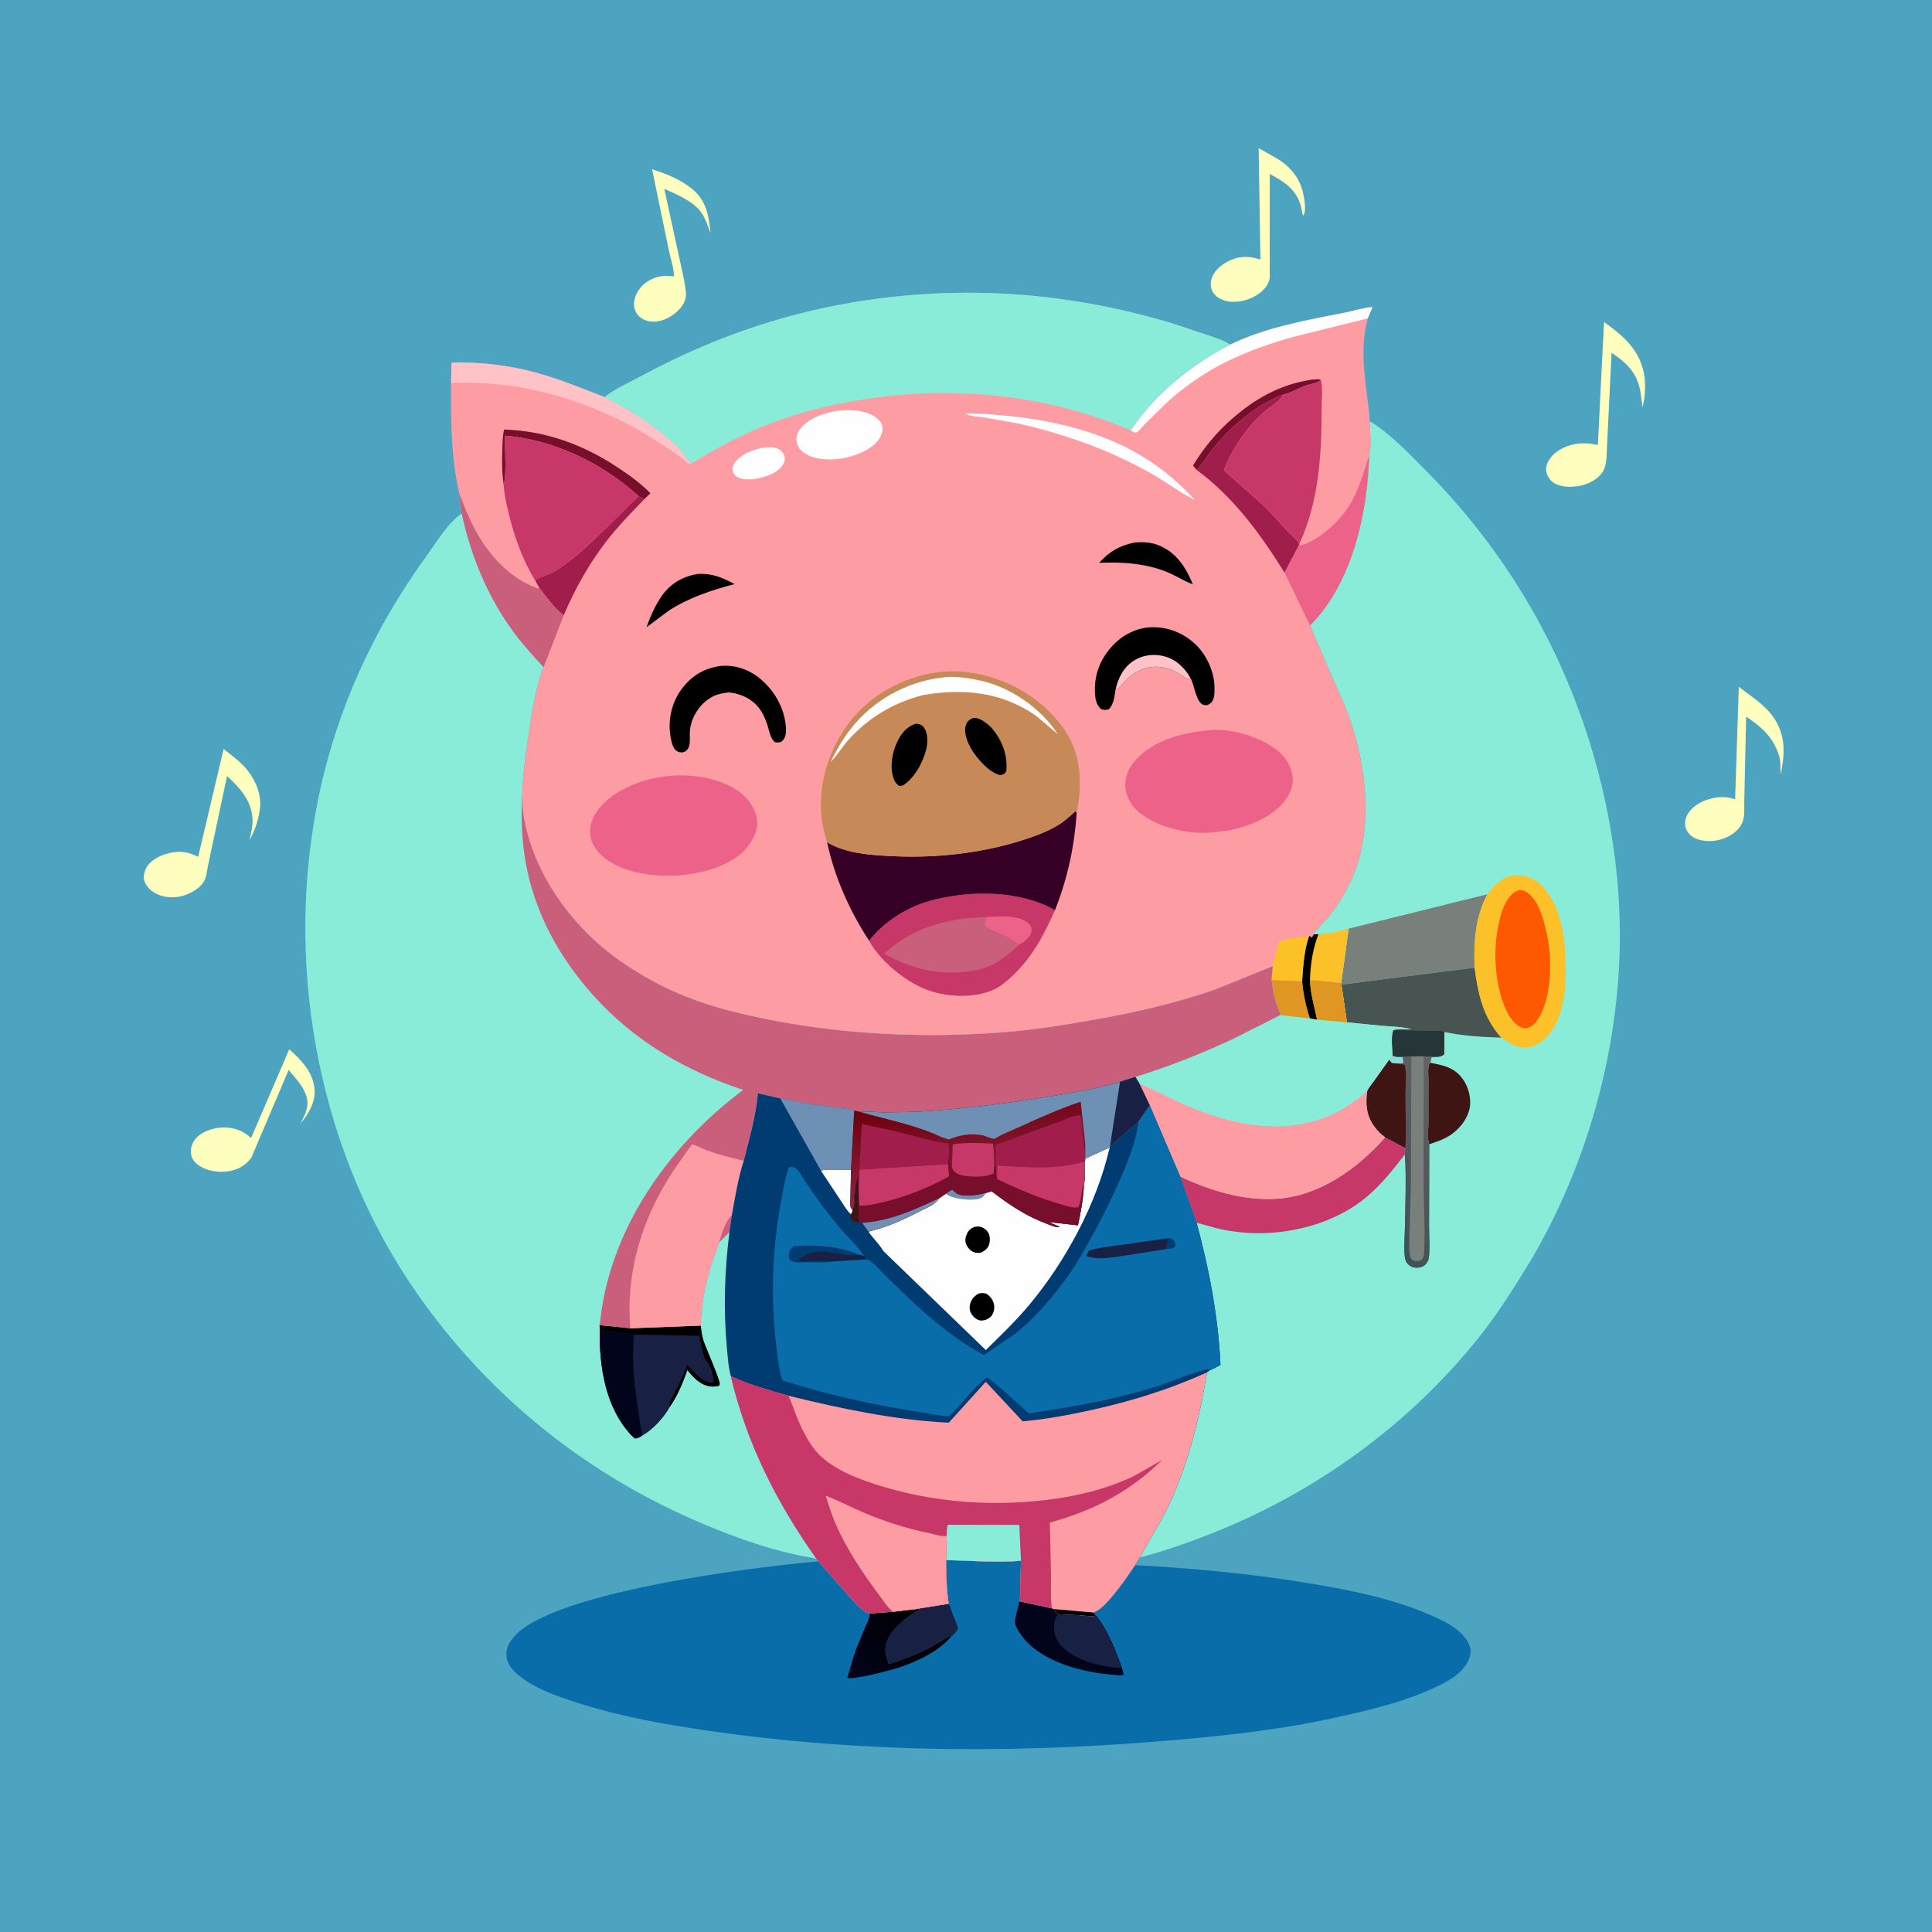 <svg version="1.1" xmlns="http://www.w3.org/2000/svg" style="display: block;" viewBox="0 0 2048 2048" width="1024" height="1024">
<defs>
	<linearGradient id="Gradient1" gradientUnits="userSpaceOnUse" x1="973.606" y1="1715.19" x2="902.262" y2="1777.45">
		<stop class="stop0" offset="0" stop-opacity="1" stop-color="rgb(0,0,0)"/>
		<stop class="stop1" offset="1" stop-opacity="1" stop-color="rgb(2,4,28)"/>
	</linearGradient>
	<linearGradient id="Gradient2" gradientUnits="userSpaceOnUse" x1="1457.16" y1="1246.39" x2="1547.9" y2="1211.34">
		<stop class="stop0" offset="0" stop-opacity="1" stop-color="rgb(61,81,85)"/>
		<stop class="stop1" offset="1" stop-opacity="1" stop-color="rgb(102,97,100)"/>
	</linearGradient>
	<linearGradient id="Gradient3" gradientUnits="userSpaceOnUse" x1="1015.36" y1="1163.6" x2="1028.51" y2="1263.48">
		<stop class="stop0" offset="0" stop-opacity="1" stop-color="rgb(110,0,11)"/>
		<stop class="stop1" offset="1" stop-opacity="1" stop-color="rgb(140,36,69)"/>
	</linearGradient>
</defs>
<path transform="translate(0,0)" fill="rgb(76,164,192)" d="M -0 -0 L 2048 0 L 2048 2048 L -0 2048 L -0 -0 z"/>
<path transform="translate(0,0)" fill="rgb(254,254,190)" d="M 691.225 179.419 C 706.389 184.246 720.931 190.044 733.462 200.129 C 748.88 212.539 751.272 228.352 753.18 247.075 C 750.401 239.937 747.926 231.789 743.555 225.5 C 735.077 213.305 717.309 206.003 704.159 200.191 L 725.188 296.764 L 727.11 309.361 C 727.607 317.093 724.991 322.674 719.729 328.292 C 713.054 335.419 702.644 341.049 692.719 340.988 C 686.812 340.951 681.252 339.147 677.069 334.89 C 673.641 331.401 671.773 326.403 672.069 321.5 C 672.558 313.38 676.991 305.61 683.311 300.591 C 692.08 293.626 702.049 291.424 712.957 292.792 L 714.546 292.999 C 714.191 283.524 710.524 272.864 708.622 263.5 L 691.225 179.419 z"/>
<path transform="translate(0,0)" fill="rgb(254,254,190)" d="M 306.634 1112.25 C 319.362 1123.82 331.627 1136.11 333.436 1154.3 C 334.796 1167.98 326.845 1181.35 318.252 1191.31 C 321.691 1184.89 325.417 1178.14 325.886 1170.73 C 326.758 1156.95 314.222 1143.9 305.964 1134.19 L 266.391 1227.37 C 260.289 1235.28 252.787 1239.78 242.932 1241.47 C 231.81 1243.39 218.663 1241.46 209.558 1234.56 C 205.672 1231.61 203.107 1227.87 202.529 1222.96 C 201.839 1217.09 203.453 1211.81 207.206 1207.28 C 213.535 1199.65 224.894 1195.92 234.524 1195.23 C 246.006 1194.42 256.594 1197.89 265.248 1205.5 L 266.169 1206.32 L 306.634 1112.25 z"/>
<path transform="translate(0,0)" fill="rgb(254,254,190)" d="M 1334.22 157.017 L 1353.5 167.988 C 1366.91 175.791 1377.22 187.875 1380.98 203.151 C 1382.56 209.562 1385.09 222.804 1381.7 228.5 L 1380.84 227.5 L 1378.95 218.094 C 1373.69 200.37 1361.39 192.671 1346.02 184.427 L 1345.94 295.045 C 1344.57 301.041 1341.85 305.151 1337.16 309.205 C 1328.26 316.884 1315.17 321.042 1303.5 319.655 C 1296.87 318.867 1290.07 316.177 1286.21 310.479 C 1283.46 306.412 1282.74 301.195 1284 296.5 C 1286.37 287.666 1293.44 281.497 1301.24 277.318 C 1312.44 271.313 1323.08 271.002 1335.01 274.83 L 1336.09 275.188 L 1334.22 157.017 z"/>
<path transform="translate(0,0)" fill="rgb(254,254,190)" d="M 1843.21 727.974 C 1856.61 738.709 1871.23 747.061 1880.87 761.753 C 1893.34 780.775 1891.9 800.161 1887.57 821.278 C 1887.12 814.45 1887.9 806.555 1885.63 800.117 L 1885.03 798.5 C 1878.32 780.003 1866.81 770.375 1851 759.66 L 1848.95 851.492 C 1848.99 857.546 1849.36 864.711 1847.48 870.485 C 1845.04 878.013 1838.35 883.583 1831.47 887.016 C 1821.41 892.034 1808.82 893.243 1798.2 889.182 C 1793.19 887.266 1788.97 883.245 1787.09 878.174 C 1785.59 874.112 1786.35 868.095 1788.33 864.27 C 1792.82 855.618 1802.02 849.921 1811.12 847.311 L 1813 846.793 C 1821.6 844.368 1829.14 844.236 1837.73 846.785 L 1839.31 847.263 L 1843.21 727.974 z"/>
<path transform="translate(0,0)" fill="rgb(254,254,190)" d="M 1700.36 341.272 C 1713.14 350.753 1724.79 359.277 1733.5 372.91 C 1745.38 391.491 1745.65 411.335 1741.24 432.121 L 1738.79 414.417 C 1735 394.694 1724.21 384.605 1708.31 373.971 L 1702.89 486.203 C 1702 493.601 1701.01 498.962 1695.49 504.413 C 1687.08 512.73 1675.18 516.165 1663.59 515.999 C 1656.98 515.905 1648.56 514.359 1643.9 509.2 C 1640.65 505.602 1638.27 500.426 1639.04 495.5 C 1640.25 487.83 1646.23 481.267 1652.55 477.303 C 1664.21 470.002 1678.91 468.327 1692.1 471.391 L 1693.78 471.79 L 1700.36 341.272 z"/>
<path transform="translate(0,0)" fill="rgb(254,254,190)" d="M 237.041 793.989 C 245.989 800.981 255.847 808.03 262.788 817.119 C 271.824 828.949 277.529 843.079 275.39 858.164 L 275.113 860 C 273.527 870.879 269.799 881.055 264.388 890.595 C 266.018 883.762 267.927 876.343 267.73 869.27 C 267.173 849.338 254.531 835.289 240.685 822.684 L 220.264 918.628 C 219.533 923.037 218.965 928.099 217.238 932.223 C 213.904 940.183 204.879 945.498 197.16 948.5 C 187.437 952.281 175.304 952.145 165.899 947.511 C 160.445 944.824 154.962 939.951 153.062 934.013 C 151.609 929.471 152.816 924.411 154.937 920.268 C 158.794 912.733 167.241 908.05 175.033 905.532 C 187.038 901.652 197.433 901.959 208.738 907.64 L 210.052 908.312 L 237.041 793.989 z"/>
<path transform="translate(0,0)" fill="rgb(9,109,169)" d="M 1002.88 1653.82 C 1028.86 1654.25 1056.49 1656.79 1082.29 1654.49 L 1081.5 1686.57 C 1081.35 1689.73 1081.76 1694.45 1080.78 1697.4 L 1115.06 1704.83 L 1117.15 1705.67 C 1118.36 1707.91 1119.94 1709.57 1121.94 1711.12 L 1144.69 1712.23 C 1149.8 1712.6 1157.11 1713.86 1162.06 1712.69 L 1158.9 1709.34 C 1171.43 1706.45 1195.15 1671.26 1203.27 1659.12 C 1265.15 1662.45 1327.41 1668.28 1388.53 1678.47 C 1436.44 1686.46 1485.63 1696.42 1529.44 1718.09 C 1540.68 1723.65 1554.66 1733.51 1558.32 1746.06 C 1560.04 1751.94 1557.91 1758.61 1554.77 1763.61 C 1547.38 1775.39 1535.39 1781.89 1523.24 1787.78 C 1489.32 1804.2 1451.14 1812.83 1414.51 1820.96 C 1356.07 1833.93 1295.11 1840.27 1235.5 1845.32 C 1062.25 1859.98 885.215 1857.7 713.468 1828.77 C 677.573 1822.73 642.048 1814.94 607.446 1803.51 C 590.967 1798.07 573.207 1791.78 558.556 1782.29 C 549.99 1776.74 538.539 1767.82 537.013 1757 C 535.777 1748.23 539.213 1741.58 544.808 1735.07 C 586.115 1686.94 803.684 1660.59 867.595 1655.12 L 902.464 1694.69 C 908.035 1700.48 914.015 1708.32 922.033 1710.32 L 946.774 1708.47 L 972.231 1705.49 L 972.287 1705.36 L 1005.68 1700.03 C 1003.23 1684.57 1002.99 1669.44 1002.88 1653.82 z"/>
<path transform="translate(0,0)" fill="url(#Gradient1)" d="M 946.774 1708.47 L 972.231 1705.49 L 974.5 1706.55 C 960.962 1713.67 944.789 1726.38 939.798 1741.46 C 937.128 1749.53 939.331 1756.27 942.152 1763.89 C 955.16 1759.96 967.679 1755.2 979.98 1749.4 C 986.562 1746.31 992.897 1742.5 999.177 1738.84 C 1002.05 1737.16 1005.35 1734.48 1008.65 1734.41 C 994.018 1751.47 971.725 1761.54 950.732 1768.38 C 943.47 1770.74 903.198 1781.11 898.275 1778.6 C 901.211 1768.41 903.881 1758.05 907.519 1748.08 L 916.828 1725.61 C 918.619 1721.5 921.467 1716.41 921.919 1711.92 L 922.033 1710.32 L 946.774 1708.47 z"/>
<path transform="translate(0,0)" fill="rgb(24,33,67)" d="M 1005.68 1700.03 C 1007.55 1703.1 1008.27 1706.68 1009.5 1710.04 C 1011.48 1715.44 1014.59 1721.29 1015.62 1726.9 C 1013.55 1729.34 1011.33 1732.7 1008.65 1734.41 C 1005.35 1734.48 1002.05 1737.16 999.177 1738.84 C 992.897 1742.5 986.562 1746.31 979.98 1749.4 C 967.679 1755.2 955.16 1759.96 942.152 1763.89 C 939.331 1756.27 937.128 1749.53 939.798 1741.46 C 944.789 1726.38 960.962 1713.67 974.5 1706.55 L 972.231 1705.49 L 972.287 1705.36 L 1005.68 1700.03 z"/>
<path transform="translate(0,0)" fill="rgb(1,4,27)" d="M 1189.34 1768.23 L 1191.12 1775 C 1188.38 1776.73 1184.7 1775.72 1181.5 1775.47 C 1172.44 1774.78 1163.33 1773.61 1154.41 1771.81 C 1127.57 1766.36 1096.03 1754.7 1080.62 1730.5 C 1079.24 1728.32 1076.82 1724.39 1076.29 1721.88 C 1075.06 1716.08 1079.36 1703.41 1080.78 1697.4 L 1115.06 1704.83 L 1117.15 1705.67 C 1118.36 1707.91 1119.94 1709.57 1121.94 1711.12 L 1144.69 1712.23 C 1149.8 1712.6 1157.11 1713.86 1162.06 1712.69 C 1174.18 1728.13 1182.92 1749.65 1189.34 1768.23 z"/>
<path transform="translate(0,0)" fill="rgb(24,33,67)" d="M 1121.94 1711.12 L 1144.69 1712.23 C 1149.8 1712.6 1157.11 1713.86 1162.06 1712.69 C 1174.18 1728.13 1182.92 1749.65 1189.34 1768.23 C 1169 1767.46 1140.93 1760.67 1126.18 1745.96 C 1119.79 1739.58 1117.06 1732.64 1117.39 1723.48 C 1117.56 1718.62 1118.27 1714.54 1121.94 1711.12 z"/>
<path transform="translate(0,0)" fill="rgb(136,236,217)" d="M 1452.09 446.467 C 1474.32 460.063 1494.47 481.632 1512.72 500.086 C 1604.61 593.012 1667.46 706.536 1697.96 833.5 C 1711.53 889.981 1718.48 949.895 1716.92 1008 C 1713.77 1125.44 1678.19 1246.73 1616.22 1346.69 C 1601.12 1371.04 1585.54 1395.37 1567.63 1417.76 C 1494.02 1509.78 1396.17 1580.9 1286.85 1624.51 C 1261.1 1634.78 1235.11 1644.12 1208.2 1650.89 L 1233.69 1606.44 C 1258.2 1558.32 1270.75 1507.68 1279.45 1454.74 L 1282.79 1452.43 C 1286.61 1450.91 1290.15 1448.83 1293.75 1446.86 C 1291.49 1396.45 1281.68 1344.8 1268.43 1296.19 L 1251.07 1247.13 L 1218.71 1171.6 L 1207.44 1148.13 L 1203.49 1141.6 C 1239.55 1130.43 1274.37 1116.63 1308.54 1100.55 L 1357.12 1076.03 C 1356.25 1070.62 1353.56 1065.27 1352.01 1059.98 C 1349.96 1052.98 1348.87 1045.89 1347.86 1038.68 L 1349.19 1024.16 C 1350.91 1015.56 1352.61 1006.46 1355.83 998.289 C 1363.57 994.461 1378.91 993.035 1387.72 991.984 L 1390.63 993.464 L 1392.65 990.471 C 1393.45 987.4 1396.82 984.648 1398.98 982.316 C 1403.09 977.878 1407.13 973.433 1410.85 968.654 C 1422.01 954.291 1431.02 938.001 1437.19 920.9 C 1454.77 872.188 1447.9 812.037 1431.47 763.85 C 1425.16 745.349 1416.63 728.252 1408.96 710.359 L 1388.72 662.998 C 1433.33 618.234 1449.78 543.884 1451.24 482.86 C 1453.91 472.591 1452.17 457.274 1452.09 446.467 z"/>
<path transform="translate(0,0)" fill="rgb(63,21,19)" d="M 1515.65 1126.5 C 1530.47 1129.33 1542.54 1131.58 1551.54 1145.18 C 1557.04 1153.48 1560.09 1165.91 1557.65 1175.81 C 1554.54 1188.4 1545.08 1199.16 1533.89 1205.42 C 1528.03 1208.69 1521.47 1210.79 1515.14 1212.96 C 1514.65 1211.98 1514.44 1211.7 1514.23 1210.48 C 1513.2 1204.6 1514.09 1196.64 1514.07 1190.56 L 1514.09 1143.83 C 1514.12 1138.94 1513.1 1130.56 1515.65 1126.5 z"/>
<path transform="translate(0,0)" fill="rgb(121,127,122)" d="M 1476.16 1118.9 C 1479.36 1120.7 1483.24 1120.2 1486.81 1120.14 L 1496.08 1119.78 L 1509.13 1119.74 L 1524.99 1120.16 L 1523.21 1120.43 C 1521.29 1120.71 1519.44 1120.77 1517.5 1120.77 C 1517.06 1122.35 1516.65 1125.28 1515.65 1126.5 C 1513.1 1130.56 1514.12 1138.94 1514.09 1143.83 L 1514.07 1190.56 C 1514.09 1196.64 1513.2 1204.6 1514.23 1210.48 C 1514.44 1211.7 1514.65 1211.98 1515.14 1212.96 L 1514.91 1300.6 C 1514.9 1311.06 1516.14 1323.44 1514.58 1333.72 C 1514.15 1336.57 1512.55 1339.08 1510.46 1341.02 C 1508.25 1343.06 1503.96 1344 1501 1343.85 C 1496.97 1343.64 1493.58 1341.74 1491.2 1338.52 C 1486.83 1332.6 1489.2 1310.35 1489.25 1302.77 C 1489.42 1276.82 1491.09 1249.68 1489.13 1223.84 L 1489.76 1217.16 L 1468.34 1205.7 C 1463.92 1202.44 1460.03 1198.54 1456.78 1194.09 C 1448.21 1182.34 1447.39 1170.29 1449.32 1156.38 C 1450.8 1153.12 1453.93 1149.49 1456 1146.52 L 1472.46 1123.47 C 1475.27 1121.97 1475.07 1121.92 1476.16 1118.9 z"/>
<path transform="translate(0,0)" fill="url(#Gradient2)" d="M 1476.16 1118.9 C 1479.36 1120.7 1483.24 1120.2 1486.81 1120.14 L 1496.08 1119.78 L 1495.6 1257.41 L 1494.05 1309.72 C 1494.03 1315.81 1493.56 1322.45 1494.21 1328.5 C 1494.46 1330.79 1494.81 1333.32 1496.56 1334.93 C 1498.32 1336.54 1499.66 1337.04 1502.05 1336.9 C 1504.58 1336.75 1505.9 1336.18 1507.86 1334.5 C 1509.24 1332.11 1509.54 1329.55 1509.69 1326.83 C 1510.94 1302.68 1509.1 1277.85 1509.07 1253.64 L 1509.13 1119.74 L 1524.99 1120.16 L 1523.21 1120.43 C 1521.29 1120.71 1519.44 1120.77 1517.5 1120.77 C 1517.06 1122.35 1516.65 1125.28 1515.65 1126.5 C 1513.1 1130.56 1514.12 1138.94 1514.09 1143.83 L 1514.07 1190.56 C 1514.09 1196.64 1513.2 1204.6 1514.23 1210.48 C 1514.44 1211.7 1514.65 1211.98 1515.14 1212.96 L 1514.91 1300.6 C 1514.9 1311.06 1516.14 1323.44 1514.58 1333.72 C 1514.15 1336.57 1512.55 1339.08 1510.46 1341.02 C 1508.25 1343.06 1503.96 1344 1501 1343.85 C 1496.97 1343.64 1493.58 1341.74 1491.2 1338.52 C 1486.83 1332.6 1489.2 1310.35 1489.25 1302.77 C 1489.42 1276.82 1491.09 1249.68 1489.13 1223.84 L 1489.76 1217.16 C 1490.73 1198.39 1489.88 1179.19 1489.82 1160.37 C 1489.78 1151.11 1491.58 1137.15 1488.85 1128.5 L 1479.44 1127.24 L 1475.5 1127 L 1472.46 1123.47 C 1475.27 1121.97 1475.07 1121.92 1476.16 1118.9 z"/>
<path transform="translate(0,0)" fill="rgb(133,223,221)" d="M 1476.16 1118.9 C 1479.36 1120.7 1483.24 1120.2 1486.81 1120.14 L 1487.63 1126.75 C 1484.94 1127.66 1482.26 1127.31 1479.44 1127.24 L 1475.5 1127 L 1472.46 1123.47 C 1475.27 1121.97 1475.07 1121.92 1476.16 1118.9 z"/>
<path transform="translate(0,0)" fill="rgb(63,21,19)" d="M 1472.46 1123.47 L 1475.5 1127 L 1479.44 1127.24 L 1488.85 1128.5 C 1491.58 1137.15 1489.78 1151.11 1489.82 1160.37 C 1489.88 1179.19 1490.73 1198.39 1489.76 1217.16 L 1468.34 1205.7 C 1463.92 1202.44 1460.03 1198.54 1456.78 1194.09 C 1448.21 1182.34 1447.39 1170.29 1449.32 1156.38 C 1450.8 1153.12 1453.93 1149.49 1456 1146.52 L 1472.46 1123.47 z"/>
<path transform="translate(0,0)" fill="rgb(199,55,104)" d="M 1468.34 1205.7 L 1489.76 1217.16 L 1489.13 1223.84 C 1477.13 1239.32 1465.18 1254.55 1450.28 1267.41 C 1424.57 1289.61 1391.55 1301.6 1358.22 1305.79 C 1337.61 1308.37 1316 1307.5 1295.65 1303.35 C 1286.37 1301.46 1277.56 1298.33 1268.43 1296.19 L 1251.07 1247.13 C 1282.35 1261.99 1317.29 1272.73 1352.28 1270.81 C 1398.18 1268.3 1438.76 1239.03 1468.34 1205.7 z"/>
<path transform="translate(0,0)" fill="rgb(121,127,122)" d="M 1429.58 984.439 L 1576.71 947.935 C 1563.72 972.446 1562.09 998.43 1563.17 1025.73 L 1421.94 1043.77 L 1421.76 1041.97 L 1429.58 984.439 z"/>
<path transform="translate(0,0)" fill="rgb(71,84,81)" d="M 1421.94 1043.77 L 1563.17 1025.73 C 1566.83 1053.84 1572.09 1078.19 1591.44 1099.94 C 1571.29 1099.23 1550.89 1098.18 1531.13 1093.94 L 1530.86 1117.5 C 1528.77 1119.35 1527.74 1119.78 1524.99 1120.16 L 1509.13 1119.74 L 1496.08 1119.78 L 1486.81 1120.14 C 1483.24 1120.2 1479.36 1120.7 1476.16 1118.9 C 1476.05 1111.93 1474.06 1097.94 1477.12 1091.98 C 1481.76 1090.17 1490.96 1091.1 1496.18 1090.96 C 1486.43 1088.48 1475.87 1088.22 1465.86 1087.48 L 1427.77 1083.73 L 1421.94 1043.77 z"/>
<path transform="translate(0,0)" fill="rgb(38,53,56)" d="M 1477.12 1091.98 L 1514.5 1092.91 C 1519.28 1093.04 1526.99 1092.01 1531.13 1093.94 L 1530.86 1117.5 C 1528.77 1119.35 1527.74 1119.78 1524.99 1120.16 L 1509.13 1119.74 L 1496.08 1119.78 L 1486.81 1120.14 C 1483.24 1120.2 1479.36 1120.7 1476.16 1118.9 C 1476.05 1111.93 1474.06 1097.94 1477.12 1091.98 z"/>
<path transform="translate(0,0)" fill="rgb(252,192,40)" d="M 1576.71 947.935 L 1578.71 945.482 C 1585.36 937.429 1593.52 928.961 1604.57 927.977 C 1613.76 927.158 1623.42 929.453 1630.55 935.5 C 1650.54 952.472 1657.18 981.138 1658.88 1006.24 C 1660.82 1034.79 1661 1075.31 1640.77 1098.06 C 1635.38 1104.13 1627.13 1109.79 1618.8 1110.17 C 1606.54 1110.73 1601.08 1106.19 1591.44 1099.94 C 1572.09 1078.19 1566.83 1053.84 1563.17 1025.73 C 1562.09 998.43 1563.72 972.446 1576.71 947.935 z"/>
<path transform="translate(0,0)" fill="rgb(254,88,0)" d="M 1610.74 943.5 C 1613.36 943.667 1615.52 943.942 1617.79 945.371 C 1630.43 953.322 1635.21 971.662 1638.66 985.36 C 1645.6 1012.91 1646.03 1055.19 1630.4 1080.16 C 1627.17 1085.3 1623.48 1088.72 1617.5 1090.08 C 1615.01 1090.12 1612.63 1089.3 1610.5 1088.01 C 1599.94 1081.63 1594.45 1067.46 1591.16 1056.16 C 1584.19 1032.19 1583.36 1004.82 1588.44 980.406 C 1590.14 972.203 1592.16 963.766 1596.4 956.448 C 1599.86 950.479 1603.87 945.381 1610.74 943.5 z"/>
<path transform="translate(0,0)" fill="rgb(253,156,163)" d="M 1207.44 1148.13 L 1255.51 1170.84 C 1303 1191.62 1357.03 1203.68 1406.91 1183.5 C 1423.03 1176.97 1436.21 1167.64 1449.32 1156.38 C 1447.39 1170.29 1448.21 1182.34 1456.78 1194.09 C 1460.03 1198.54 1463.92 1202.44 1468.34 1205.7 C 1438.76 1239.03 1398.18 1268.3 1352.28 1270.81 C 1317.29 1272.73 1282.35 1261.99 1251.07 1247.13 L 1218.71 1171.6 L 1207.44 1148.13 z"/>
<path transform="translate(0,0)" fill="rgb(136,236,217)" d="M 1397.61 990.327 C 1408.31 989.823 1419.26 987.293 1429.58 984.439 L 1421.76 1041.97 L 1421.94 1043.77 L 1427.77 1083.73 L 1465.86 1087.48 C 1475.87 1088.22 1486.43 1088.48 1496.18 1090.96 C 1490.96 1091.1 1481.76 1090.17 1477.12 1091.98 C 1474.06 1097.94 1476.05 1111.93 1476.16 1118.9 C 1475.07 1121.92 1475.27 1121.97 1472.46 1123.47 L 1456 1146.52 C 1453.93 1149.49 1450.8 1153.12 1449.32 1156.38 C 1436.21 1167.64 1423.03 1176.97 1406.91 1183.5 C 1357.03 1203.68 1303 1191.62 1255.51 1170.84 L 1207.44 1148.13 L 1203.49 1141.6 C 1239.55 1130.43 1274.37 1116.63 1308.54 1100.55 L 1357.12 1076.03 C 1356.25 1070.62 1353.56 1065.27 1352.01 1059.98 C 1349.96 1052.98 1348.87 1045.89 1347.86 1038.68 L 1349.19 1024.16 C 1350.91 1015.56 1352.61 1006.46 1355.83 998.289 C 1363.57 994.461 1378.91 993.035 1387.72 991.984 L 1390.63 993.464 L 1392.65 990.471 L 1397.61 990.327 z"/>
<path transform="translate(0,0)" fill="rgb(252,192,40)" d="M 1397.61 990.327 C 1408.31 989.823 1419.26 987.293 1429.58 984.439 L 1421.76 1041.97 L 1421.94 1043.77 L 1427.77 1083.73 L 1396.13 1080.78 L 1388.47 1079.52 L 1357.12 1076.03 C 1356.25 1070.62 1353.56 1065.27 1352.01 1059.98 C 1349.96 1052.98 1348.87 1045.89 1347.86 1038.68 L 1349.19 1024.16 C 1350.91 1015.56 1352.61 1006.46 1355.83 998.289 C 1363.57 994.461 1378.91 993.035 1387.72 991.984 L 1390.63 993.464 L 1392.65 990.471 L 1397.61 990.327 z"/>
<path transform="translate(0,0)" fill="rgb(0,0,0)" d="M 1392.65 990.471 L 1397.61 990.327 C 1391.7 1004.97 1388.99 1023.1 1388.66 1038.85 C 1389.11 1053.76 1393.25 1066.33 1396.13 1080.78 L 1388.47 1079.52 C 1384.18 1066.41 1381.41 1053.85 1380.27 1040.09 C 1381.31 1024.69 1382.47 1006.51 1387.72 991.984 L 1390.63 993.464 L 1392.65 990.471 z"/>
<path transform="translate(0,0)" fill="rgb(223,150,34)" d="M 1347.86 1038.68 L 1380.27 1040.09 C 1381.41 1053.85 1384.18 1066.41 1388.47 1079.52 L 1357.12 1076.03 C 1356.25 1070.62 1353.56 1065.27 1352.01 1059.98 C 1349.96 1052.98 1348.87 1045.89 1347.86 1038.68 z"/>
<path transform="translate(0,0)" fill="rgb(223,150,34)" d="M 1388.66 1038.85 L 1421.76 1041.97 L 1421.94 1043.77 L 1427.77 1083.73 L 1396.13 1080.78 C 1393.25 1066.33 1389.11 1053.76 1388.66 1038.85 z"/>
<path transform="translate(0,0)" fill="rgb(252,192,40)" d="M 1349.19 1024.16 C 1350.91 1015.56 1352.61 1006.46 1355.83 998.289 C 1363.57 994.461 1378.91 993.035 1387.72 991.984 C 1382.47 1006.51 1381.31 1024.69 1380.27 1040.09 L 1347.86 1038.68 L 1349.19 1024.16 z"/>
<path transform="translate(0,0)" fill="rgb(136,236,217)" d="M 489.436 544.307 C 499.742 590.635 516.999 633.017 545.481 671.337 C 554.843 683.933 565.736 695.612 576.261 707.242 C 568.049 727.654 564.556 751.168 561.22 772.884 C 557.801 795.136 554.455 818.268 553.675 840.78 C 553.95 849.95 553.956 859.066 555.658 868.104 C 567.117 928.962 607.726 983.904 658 1018.96 C 679.648 1034.06 702.514 1046.62 727.054 1056.38 C 757.224 1068.38 789.682 1075.97 821.5 1082.03 C 900.346 1097.05 984.143 1100.49 1064.13 1094.13 C 1097.3 1091.49 1130.63 1086.16 1163.37 1080.31 C 1205.28 1072.81 1247.76 1062.96 1288 1048.89 L 1349.19 1024.16 L 1347.86 1038.68 C 1348.87 1045.89 1349.96 1052.98 1352.01 1059.98 C 1353.56 1065.27 1356.25 1070.62 1357.12 1076.03 L 1308.54 1100.55 C 1274.37 1116.63 1239.55 1130.43 1203.49 1141.6 L 1207.44 1148.13 L 1218.71 1171.6 L 1251.07 1247.13 L 1268.43 1296.19 C 1281.68 1344.8 1291.49 1396.45 1293.75 1446.86 C 1290.15 1448.83 1286.61 1450.91 1282.79 1452.43 L 1279.45 1454.74 C 1270.75 1507.68 1258.2 1558.32 1233.69 1606.44 L 1208.2 1650.89 L 1203.27 1659.12 C 1195.15 1671.26 1171.43 1706.45 1158.9 1709.34 L 1162.06 1712.69 C 1157.11 1713.86 1149.8 1712.6 1144.69 1712.23 L 1121.94 1711.12 C 1119.94 1709.57 1118.36 1707.91 1117.15 1705.67 L 1115.06 1704.83 L 1080.78 1697.4 C 1081.76 1694.45 1081.35 1689.73 1081.5 1686.57 L 1082.29 1654.49 C 1056.49 1656.79 1028.86 1654.25 1002.88 1653.82 C 1002.99 1669.44 1003.23 1684.57 1005.68 1700.03 L 972.287 1705.36 L 972.231 1705.49 L 946.774 1708.47 L 922.033 1710.32 C 914.015 1708.32 908.035 1700.48 902.464 1694.69 L 867.595 1655.12 L 865.51 1652.32 L 857.326 1650.73 C 819.525 1644.03 783.49 1631.27 748.138 1616.57 C 623.52 1564.77 518.379 1480.77 441.258 1369.91 C 339.61 1223.78 302.752 1033.22 334.982 859 C 353.384 759.52 393.716 669.719 453.049 588 C 463.407 573.734 474.726 554.365 489.436 544.307 z"/>
<path transform="translate(0,0)" fill="rgb(24,33,67)" d="M 635.606 1404.84 L 668.178 1408.06 L 742.82 1405.21 C 743.336 1410.53 743.974 1415.59 745.537 1420.73 C 747.733 1427.94 763.831 1463.62 762.899 1467.5 C 762.726 1468.22 761.966 1468.65 761.5 1469.23 C 754.457 1470.61 748.261 1469.49 742.248 1465.53 C 736.721 1461.9 732.75 1457.34 728.627 1452.28 C 723.854 1465.61 718.422 1479 710.397 1490.74 C 704.153 1502.35 692.256 1515.56 680.6 1521.9 C 678.037 1523.44 676.106 1524.82 673 1524.83 L 669.657 1521.87 C 641.522 1492.19 635.001 1447.96 635.761 1408.79 L 635.606 1404.84 z"/>
<path transform="translate(0,0)" fill="rgb(0,0,0)" d="M 635.606 1404.84 L 668.178 1408.06 L 742.82 1405.21 C 743.336 1410.53 743.974 1415.59 745.537 1420.73 C 747.733 1427.94 763.831 1463.62 762.899 1467.5 C 762.726 1468.22 761.966 1468.65 761.5 1469.23 C 754.457 1470.61 748.261 1469.49 742.248 1465.53 C 736.721 1461.9 732.75 1457.34 728.627 1452.28 C 723.854 1465.61 718.422 1479 710.397 1490.74 L 709.514 1489.4 C 710.193 1485.09 712.871 1480.88 714.769 1476.98 C 719.281 1467.71 724.89 1457.87 727.74 1448.03 L 728.116 1446.68 C 735.364 1453.97 744.175 1465.52 755 1465.71 L 756.462 1464.24 C 755.795 1457.23 754.951 1452.19 751.29 1446 C 749.857 1443.58 747.605 1441.16 746.673 1438.5 C 744.39 1431.98 742.791 1422.92 741.32 1416.04 L 672.15 1414.57 C 666.398 1413 659.694 1413.09 653.741 1412.39 C 647.738 1411.68 641.66 1410.11 635.761 1408.79 L 635.606 1404.84 z"/>
<path transform="translate(0,0)" fill="rgb(1,4,27)" d="M 635.761 1408.79 C 641.66 1410.11 647.738 1411.68 653.741 1412.39 C 659.694 1413.09 666.398 1413 672.15 1414.57 C 668.411 1451.41 675.212 1485.69 680.6 1521.9 C 678.037 1523.44 676.106 1524.82 673 1524.83 L 669.657 1521.87 C 641.522 1492.19 635.001 1447.96 635.761 1408.79 z"/>
<path transform="translate(0,0)" fill="rgb(202,95,123)" d="M 553.675 840.78 C 553.95 849.95 553.956 859.066 555.658 868.104 C 567.117 928.962 607.726 983.904 658 1018.96 C 679.648 1034.06 702.514 1046.62 727.054 1056.38 C 757.224 1068.38 789.682 1075.97 821.5 1082.03 C 900.346 1097.05 984.143 1100.49 1064.13 1094.13 C 1097.3 1091.49 1130.63 1086.16 1163.37 1080.31 C 1205.28 1072.81 1247.76 1062.96 1288 1048.89 L 1349.19 1024.16 L 1347.86 1038.68 C 1348.87 1045.89 1349.96 1052.98 1352.01 1059.98 C 1353.56 1065.27 1356.25 1070.62 1357.12 1076.03 L 1308.54 1100.55 C 1274.37 1116.63 1239.55 1130.43 1203.49 1141.6 L 1187.24 1146.83 C 1162.39 1154.19 1137.19 1158.28 1111.69 1162.45 C 1064.69 1170.15 1018.54 1175.91 970.969 1178.58 L 936.164 1179.19 C 928.048 1178.96 919.616 1177.61 911.605 1178.62 L 905.54 1177.26 C 900.503 1175.13 893.046 1175.07 887.567 1174.34 L 855.317 1169.8 L 827.115 1164.39 L 803.475 1158.93 C 801.269 1183.15 794.362 1206.98 788.43 1230.5 C 782.457 1249.03 779.305 1268.83 775.871 1287.96 L 773.272 1305.77 L 762.49 1316.8 C 751.118 1345.95 743.526 1373.82 742.82 1405.21 L 668.178 1408.06 L 635.606 1404.84 L 637.459 1390.38 C 651.189 1295.33 712.344 1211.87 787.816 1155.34 C 726.813 1135.2 672.159 1103.42 629.003 1055.27 C 592.429 1014.46 566.162 966.683 556.908 912.305 C 552.882 888.647 552.341 864.689 553.675 840.78 z"/>
<path transform="translate(0,0)" fill="rgb(253,156,163)" d="M 668.178 1408.06 C 663.682 1355.44 676.793 1304.96 702.706 1259.21 C 711.88 1243.01 722.775 1228 733.673 1212.94 C 739.157 1214.57 744.417 1217.7 749.877 1219.66 C 762.64 1224.23 775.28 1227.34 788.43 1230.5 C 782.457 1249.03 779.305 1268.83 775.871 1287.96 L 773.272 1305.77 L 762.49 1316.8 C 751.118 1345.95 743.526 1373.82 742.82 1405.21 L 668.178 1408.06 z"/>
<path transform="translate(0,0)" fill="rgb(202,95,123)" d="M 762.49 1316.8 C 764.777 1307.6 769.069 1294.67 775.871 1287.96 L 773.272 1305.77 L 762.49 1316.8 z"/>
<path transform="translate(0,0)" fill="rgb(0,59,113)" d="M 1187.24 1146.83 L 1203.49 1141.6 L 1207.44 1148.13 L 1218.71 1171.6 L 1251.07 1247.13 L 1268.43 1296.19 C 1281.68 1344.8 1291.49 1396.45 1293.75 1446.86 C 1290.15 1448.83 1286.61 1450.91 1282.79 1452.43 L 1279.45 1454.74 C 1270.75 1507.68 1258.2 1558.32 1233.69 1606.44 L 1208.2 1650.89 L 1203.27 1659.12 C 1195.15 1671.26 1171.43 1706.45 1158.9 1709.34 L 1162.06 1712.69 C 1157.11 1713.86 1149.8 1712.6 1144.69 1712.23 L 1121.94 1711.12 C 1119.94 1709.57 1118.36 1707.91 1117.15 1705.67 L 1115.06 1704.83 L 1080.78 1697.4 C 1081.76 1694.45 1081.35 1689.73 1081.5 1686.57 L 1082.29 1654.49 C 1056.49 1656.79 1028.86 1654.25 1002.88 1653.82 C 1002.99 1669.44 1003.23 1684.57 1005.68 1700.03 L 972.287 1705.36 L 972.231 1705.49 L 946.774 1708.47 L 922.033 1710.32 C 914.015 1708.32 908.035 1700.48 902.464 1694.69 L 867.595 1655.12 L 865.51 1652.32 C 823.405 1592.98 791.471 1529.96 774.763 1458.82 C 772.03 1449.22 771.436 1438.43 770.509 1428.48 C 766.699 1387.6 768.146 1346.46 773.272 1305.77 L 775.871 1287.96 C 779.305 1268.83 782.457 1249.03 788.43 1230.5 C 794.362 1206.98 801.269 1183.15 803.475 1158.93 L 827.115 1164.39 L 855.317 1169.8 L 887.567 1174.34 C 893.046 1175.07 900.503 1175.13 905.54 1177.26 L 911.605 1178.62 C 919.616 1177.61 928.048 1178.96 936.164 1179.19 L 970.969 1178.58 C 1018.54 1175.91 1064.69 1170.15 1111.69 1162.45 C 1137.19 1158.28 1162.39 1154.19 1187.24 1146.83 z"/>
<path transform="translate(0,0)" fill="rgb(254,254,254)" d="M 870.278 1241.02 C 873.08 1239.77 876.758 1240.28 879.812 1240.26 L 902.135 1240.07 L 901.336 1272.97 C 901.371 1275.33 900.855 1279.04 902.345 1280.89 L 903.625 1282.19 C 903.416 1284.74 903.816 1285.22 902.063 1287.21 C 897.911 1283.79 894.656 1277.7 891.621 1273.25 L 870.278 1241.02 z"/>
<path transform="translate(0,0)" fill="rgb(110,144,180)" d="M 827.115 1164.39 L 855.317 1169.8 L 887.567 1174.34 C 893.046 1175.07 900.503 1175.13 905.54 1177.26 L 902.135 1240.07 L 879.812 1240.26 C 876.758 1240.28 873.08 1239.77 870.278 1241.02 L 827.115 1164.39 z"/>
<path transform="translate(0,0)" fill="rgb(254,254,254)" d="M 1150.44 1228.12 L 1176.35 1216.22 C 1162.64 1276 1129.49 1337.61 1089.97 1384.51 C 1076.09 1400.98 1060.35 1416.03 1045.01 1431.12 L 936.386 1326.16 C 932.348 1318.98 925.313 1312.62 920.576 1305.56 L 931.909 1302.31 C 948.125 1297.5 962.422 1290.36 977.406 1282.71 C 983.547 1279.58 991.93 1276.49 995.263 1270.34 L 1002.56 1265.44 C 1005 1263.98 1006.79 1262.12 1009.5 1261.2 L 1013.5 1264.77 C 1020.91 1269.71 1037.47 1266.66 1045.27 1264.52 L 1051.16 1262.74 C 1069.45 1276.8 1087.73 1289.12 1109.51 1297.17 C 1112.83 1298.39 1120.37 1301.92 1123.44 1300.5 L 1111.67 1295.39 L 1142.65 1298.89 C 1145.74 1284.79 1148.31 1270.4 1148.99 1255.96 C 1150.48 1248.02 1149.96 1239.32 1150.06 1231.25 L 1150.44 1228.12 z"/>
<path transform="translate(0,0)" fill="rgb(110,144,180)" d="M 1002.56 1265.44 C 1005 1263.98 1006.79 1262.12 1009.5 1261.2 L 1013.5 1264.77 C 1020.91 1269.71 1037.47 1266.66 1045.27 1264.52 C 1042.23 1268.67 1040.98 1270.44 1035.57 1271.23 C 1026.42 1272.56 1009.94 1271.1 1002.56 1265.44 z"/>
<path transform="translate(0,0)" fill="rgb(0,0,0)" d="M 1033.08 1300.5 C 1035.21 1300.2 1037.62 1299.92 1039.71 1300.54 C 1043.15 1301.56 1046.37 1304.24 1047.98 1307.45 C 1049.58 1310.65 1049.63 1315.99 1048.46 1319.36 C 1046.92 1323.8 1043.6 1326.15 1039.5 1327.97 C 1037.03 1328.14 1034.85 1328.24 1032.47 1327.4 C 1028.83 1326.11 1025.9 1322.78 1024.37 1319.31 C 1022.68 1315.46 1023.19 1311.92 1024.87 1308.16 C 1026.73 1303.98 1028.94 1302.24 1033.08 1300.5 z"/>
<path transform="translate(0,0)" fill="rgb(0,0,0)" d="M 1036.73 1371.5 C 1040.13 1370.33 1042.01 1370.56 1045.5 1371.3 C 1048.48 1373.38 1050.55 1375.19 1052.17 1378.5 C 1054.24 1382.75 1054.6 1387.04 1052.86 1391.49 C 1051.19 1395.77 1048.63 1397.63 1044.5 1399.26 C 1042.89 1399.55 1041.14 1399.9 1039.5 1399.77 C 1035.83 1399.49 1032.01 1396.31 1030.08 1393.35 C 1027.95 1390.06 1027.4 1386.44 1028.29 1382.64 C 1029.52 1377.37 1032.38 1374.44 1036.73 1371.5 z"/>
<path transform="translate(0,0)" fill="url(#Gradient3)" d="M 1187.24 1146.83 L 1203.49 1141.6 L 1207.44 1148.13 L 1218.71 1171.6 L 1206.73 1189.11 L 1176.62 1215.15 L 1176.35 1216.22 L 1150.44 1228.12 L 1150.06 1231.25 C 1149.96 1239.32 1150.48 1248.02 1148.99 1255.96 C 1148.31 1270.4 1145.74 1284.79 1142.65 1298.89 L 1111.67 1295.39 L 1123.44 1300.5 C 1120.37 1301.92 1112.83 1298.39 1109.51 1297.17 C 1087.73 1289.12 1069.45 1276.8 1051.16 1262.74 L 1045.27 1264.52 C 1037.47 1266.66 1020.91 1269.71 1013.5 1264.77 L 1009.5 1261.2 C 1006.79 1262.12 1005 1263.98 1002.56 1265.44 L 995.263 1270.34 C 991.93 1276.49 983.547 1279.58 977.406 1282.71 C 962.422 1290.36 948.125 1297.5 931.909 1302.31 L 920.576 1305.56 L 914.042 1296.27 L 911.706 1296.07 L 907.435 1295.4 C 903.709 1294.73 903.383 1293.88 901.32 1290.85 L 901.973 1287.99 L 902.063 1287.21 C 903.816 1285.22 903.416 1284.74 903.625 1282.19 L 902.345 1280.89 C 900.855 1279.04 901.371 1275.33 901.336 1272.97 L 902.135 1240.07 L 905.54 1177.26 L 911.605 1178.62 C 919.616 1177.61 928.048 1178.96 936.164 1179.19 L 970.969 1178.58 C 1018.54 1175.91 1064.69 1170.15 1111.69 1162.45 C 1137.19 1158.28 1162.39 1154.19 1187.24 1146.83 z"/>
<path transform="translate(0,0)" fill="rgb(63,21,19)" d="M 903.625 1282.19 C 906.588 1277.64 905.572 1271.27 905.49 1266 L 906.451 1264.5 C 906.309 1260.63 907.172 1251.63 909.5 1248.62 L 910.134 1259.41 L 910.87 1278.04 L 909.929 1290.29 L 911.706 1296.07 L 907.435 1295.4 C 903.709 1294.73 903.383 1293.88 901.32 1290.85 L 901.973 1287.99 L 902.063 1287.21 C 903.816 1285.22 903.416 1284.74 903.625 1282.19 z"/>
<path transform="translate(0,0)" fill="rgb(199,55,104)" d="M 1009.12 1237.89 L 1009.9 1213.09 C 1023.47 1210.91 1038.8 1211.44 1052.51 1212.29 C 1053.78 1219.89 1053.53 1228.21 1053.87 1235.93 L 1053.27 1243.94 L 1050.66 1245.02 L 1049.5 1245.46 C 1041.8 1248.37 1024.07 1247.99 1016.42 1244.97 C 1012.61 1243.46 1010.67 1241.66 1009.12 1237.89 z"/>
<path transform="translate(0,0)" fill="rgb(161,29,75)" d="M 911.044 1239.91 L 913.475 1191.49 L 947.754 1198.87 L 986.132 1208.63 C 991.959 1209.98 998.01 1211.89 1004.04 1211.68 L 1004.9 1211.62 C 1006.85 1215.6 1005.94 1221.48 1005.83 1225.86 L 1004.97 1233.9 L 911.044 1239.91 z"/>
<path transform="translate(0,0)" fill="rgb(161,29,75)" d="M 1056.07 1236.87 L 1055.16 1213.77 L 1122.74 1189.09 C 1128.58 1187.02 1139.39 1181.49 1145.31 1182.5 C 1147.9 1189.73 1146.21 1197.65 1147.78 1205 C 1148.71 1209.35 1148.09 1214.4 1149.5 1218.49 C 1150.79 1216.93 1150.42 1215.17 1150.51 1213.18 L 1150.44 1228.12 L 1150.06 1231.25 C 1119.62 1240.04 1088.28 1237.41 1057.01 1235.37 L 1057.03 1249.86 C 1055.26 1246.69 1056.11 1240.61 1056.07 1236.87 z"/>
<path transform="translate(0,0)" fill="rgb(110,144,180)" d="M 1187.24 1146.83 L 1203.49 1141.6 L 1207.44 1148.13 L 1218.71 1171.6 L 1206.73 1189.11 L 1176.62 1215.15 L 1176.35 1216.22 L 1150.44 1228.12 L 1150.51 1213.18 L 1145.54 1167.85 C 1123.59 1175.39 1102.69 1184.42 1081.63 1194.11 C 1072.63 1198.25 1063.06 1201.91 1054.54 1206.95 C 1052.74 1208.02 1044.32 1203.97 1041.5 1203.46 C 1028.86 1201.15 1017.33 1202.98 1005.72 1207.99 L 999.976 1205.92 L 998.062 1205.4 C 971.208 1192.54 940.039 1186.82 911.605 1178.62 C 919.616 1177.61 928.048 1178.96 936.164 1179.19 L 970.969 1178.58 C 1018.54 1175.91 1064.69 1170.15 1111.69 1162.45 C 1137.19 1158.28 1162.39 1154.19 1187.24 1146.83 z"/>
<path transform="translate(0,0)" fill="rgb(24,33,67)" d="M 1187.24 1146.83 L 1203.49 1141.6 L 1207.44 1148.13 L 1218.71 1171.6 L 1206.73 1189.11 L 1176.62 1215.15 L 1187.24 1146.83 z"/>
<path transform="translate(0,0)" fill="rgb(118,14,44)" d="M 1005.83 1225.86 L 1006.58 1235.02 C 1007.06 1230.63 1005.78 1216.94 1007.75 1214.25 C 1007.83 1220.22 1005.64 1233.37 1009.12 1237.89 C 1010.67 1241.66 1012.61 1243.46 1016.42 1244.97 C 1024.07 1247.99 1041.8 1248.37 1049.5 1245.46 L 1050.66 1245.02 L 1053.27 1243.94 L 1053.87 1235.93 L 1056.07 1236.87 C 1056.11 1240.61 1055.26 1246.69 1057.03 1249.86 L 1057.01 1235.37 C 1088.28 1237.41 1119.62 1240.04 1150.06 1231.25 C 1149.96 1239.32 1150.48 1248.02 1148.99 1255.96 C 1148.31 1270.4 1145.74 1284.79 1142.65 1298.89 L 1111.67 1295.39 L 1123.44 1300.5 C 1120.37 1301.92 1112.83 1298.39 1109.51 1297.17 C 1087.73 1289.12 1069.45 1276.8 1051.16 1262.74 L 1045.27 1264.52 C 1037.47 1266.66 1020.91 1269.71 1013.5 1264.77 L 1009.5 1261.2 C 1006.79 1262.12 1005 1263.98 1002.56 1265.44 L 995.263 1270.34 C 991.93 1276.49 983.547 1279.58 977.406 1282.71 C 962.422 1290.36 948.125 1297.5 931.909 1302.31 L 920.576 1305.56 L 914.042 1296.27 L 911.706 1296.07 L 909.929 1290.29 L 910.87 1278.04 L 910.134 1259.41 C 911.295 1253.3 910.857 1246.17 911.044 1239.91 L 1004.97 1233.9 L 1005.83 1225.86 z"/>
<path transform="translate(0,0)" fill="rgb(110,144,180)" d="M 914.042 1296.27 C 942.869 1294.55 969.616 1282.47 995.263 1270.34 C 991.93 1276.49 983.547 1279.58 977.406 1282.71 C 962.422 1290.36 948.125 1297.5 931.909 1302.31 L 920.576 1305.56 L 914.042 1296.27 z"/>
<path transform="translate(0,0)" fill="rgb(199,55,104)" d="M 911.044 1239.91 L 1004.97 1233.9 L 1006.03 1247.08 C 984.158 1259.09 958.446 1269.41 934.078 1274.82 C 926.517 1276.5 918.654 1278.28 910.87 1278.04 L 910.134 1259.41 C 911.295 1253.3 910.857 1246.17 911.044 1239.91 z"/>
<path transform="translate(0,0)" fill="rgb(199,55,104)" d="M 1057.03 1249.86 L 1057.01 1235.37 C 1088.28 1237.41 1119.62 1240.04 1150.06 1231.25 C 1149.96 1239.32 1150.48 1248.02 1148.99 1255.96 C 1147.94 1258.02 1148.17 1257.26 1147.68 1259.28 L 1147.28 1261 C 1145.93 1266.45 1145.78 1275.22 1142.83 1279.78 C 1136.8 1280.87 1129.37 1278.02 1123.55 1276.34 C 1100.27 1269.64 1078.79 1260.35 1057.03 1249.86 z"/>
<path transform="translate(0,0)" fill="rgb(9,109,169)" d="M 1218.71 1171.6 L 1251.07 1247.13 L 1268.43 1296.19 C 1281.68 1344.8 1291.49 1396.45 1293.75 1446.86 C 1290.15 1448.83 1286.61 1450.91 1282.79 1452.43 C 1279.37 1451.17 1278.23 1451.67 1274.73 1452.67 C 1256.2 1457.96 1238.21 1466 1219.7 1471.63 C 1184.6 1482.31 1147.35 1489.49 1111.12 1495.06 L 1095.2 1497.61 C 1094.53 1497.72 1091.7 1498.45 1091.09 1498.29 C 1089.45 1497.87 1084.38 1492.54 1082.86 1491.22 C 1070.76 1480.77 1059.4 1469.44 1046.5 1459.96 C 1044.37 1461.15 1045.26 1460.43 1043.77 1462.04 C 1029.23 1473.5 1019.47 1488.78 1005.99 1501.18 C 996.172 1501.14 985.741 1498.47 976 1497.01 C 926.327 1489.56 877.372 1478.45 829.448 1463.35 C 825.167 1449.75 823.695 1435.01 822.204 1420.88 C 816.771 1369.36 819.089 1318.86 828.956 1268 C 830.918 1257.88 832.513 1247.11 836.239 1237.5 C 838.666 1236.55 839.955 1237.13 842.455 1237.53 C 846.91 1240.44 849.357 1245.97 852.156 1250.39 L 864.036 1267.64 C 872.627 1279.47 881.632 1291.69 891.192 1302.75 C 899.015 1311.79 908.933 1320.66 915.253 1330.76 L 915.695 1331.48 L 919.424 1334.82 C 923.664 1337.08 927.221 1340.72 930.822 1343.88 L 930.944 1344.48 C 964.301 1377.97 1000.98 1413.85 1042.91 1436.47 L 1076.4 1413.7 C 1098.58 1395.87 1118.87 1371.63 1135.11 1348.31 C 1143.65 1336.04 1150.19 1323.52 1157.43 1310.55 C 1168.8 1290.18 1178.72 1269.87 1188.07 1248.49 C 1195.95 1230.47 1204.69 1208.77 1206.73 1189.11 L 1218.71 1171.6 z"/>
<path transform="translate(0,0)" fill="rgb(0,59,113)" d="M 1239.14 1312.45 C 1241.89 1313.17 1243.68 1313.09 1245.05 1316 C 1245.67 1317.32 1245.75 1319.53 1245.93 1321 C 1243.69 1323.9 1239.42 1323.61 1235.84 1324.15 C 1236.55 1319.98 1237.53 1316.37 1239.14 1312.45 z"/>
<path transform="translate(0,0)" fill="rgb(24,33,67)" d="M 1235.84 1324.15 L 1190 1331.33 C 1180.27 1332.6 1169.31 1334.8 1159.6 1333.3 L 1158 1333.02 C 1155.57 1332.61 1153.18 1332.59 1151.37 1330.73 L 1154.5 1325.67 C 1164.04 1322.47 1175.05 1321.69 1185 1320.11 L 1239.14 1312.45 C 1237.53 1316.37 1236.55 1319.98 1235.84 1324.15 z"/>
<path transform="translate(0,0)" fill="rgb(0,59,113)" d="M 883.397 1337.13 L 881.655 1337.44 C 872.584 1338.66 862.73 1338.08 853.596 1338.06 C 848.374 1338.05 841.508 1339.02 837.226 1335.5 C 836.189 1332.91 835.917 1332.05 836.38 1329.2 C 837.041 1325.12 838.271 1323.44 841.5 1321.07 C 862.869 1318.95 891.349 1321.25 911.2 1330.15 L 915.695 1331.48 L 919.424 1334.82 L 883.397 1337.13 z"/>
<path transform="translate(0,0)" fill="rgb(24,33,67)" d="M 883.397 1337.13 C 870.944 1335.67 857.481 1337.75 844.739 1336.91 C 849.034 1333.27 853.867 1329.59 859.383 1328.09 C 875.482 1323.7 893.51 1332.48 909.924 1330.34 L 911.2 1330.15 L 915.695 1331.48 L 919.424 1334.82 L 883.397 1337.13 z"/>
<path transform="translate(0,0)" fill="rgb(253,156,163)" d="M 1279.45 1454.74 C 1270.75 1507.68 1258.2 1558.32 1233.69 1606.44 L 1208.2 1650.89 L 1203.27 1659.12 C 1195.15 1671.26 1171.43 1706.45 1158.9 1709.34 L 1162.06 1712.69 C 1157.11 1713.86 1149.8 1712.6 1144.69 1712.23 L 1121.94 1711.12 C 1119.94 1709.57 1118.36 1707.91 1117.15 1705.67 L 1115.06 1704.83 L 1080.78 1697.4 C 1081.76 1694.45 1081.35 1689.73 1081.5 1686.57 L 1082.29 1654.49 C 1056.49 1656.79 1028.86 1654.25 1002.88 1653.82 C 1002.99 1669.44 1003.23 1684.57 1005.68 1700.03 L 972.287 1705.36 L 972.231 1705.49 L 946.774 1708.47 L 922.033 1710.32 C 914.015 1708.32 908.035 1700.48 902.464 1694.69 L 867.595 1655.12 L 865.51 1652.32 C 823.405 1592.98 791.471 1529.96 774.763 1458.82 C 794.297 1467.98 815.057 1473.48 835.683 1479.53 C 891.697 1493.21 947.957 1505.29 1005.73 1508.11 L 1043.67 1466.19 L 1045.07 1464.86 L 1084.06 1506.68 C 1108.9 1504.5 1133.99 1499.8 1158.3 1494.39 C 1199.9 1485.13 1240.66 1472.51 1279.45 1454.74 z"/>
<path transform="translate(0,0)" fill="rgb(0,0,0)" d="M 1117.15 1705.67 L 1158.9 1709.34 L 1162.06 1712.69 C 1157.11 1713.86 1149.8 1712.6 1144.69 1712.23 L 1121.94 1711.12 C 1119.94 1709.57 1118.36 1707.91 1117.15 1705.67 z"/>
<path transform="translate(0,0)" fill="rgb(199,55,104)" d="M 774.763 1458.82 C 794.297 1467.98 815.057 1473.48 835.683 1479.53 L 836.271 1480.74 C 840.23 1489.01 842.715 1497.82 846.382 1506.22 C 851.327 1517.54 857.759 1530.25 866.021 1539.5 C 878.472 1553.43 898.46 1562.99 915.812 1569.26 C 977.158 1591.42 1043.33 1597.65 1108 1590.18 C 1140.06 1586.47 1172.49 1578.68 1201.75 1564.85 L 1231.8 1547.66 C 1197.71 1581.41 1158.88 1601.41 1112.82 1613.97 L 1114.15 1669.56 C 1114.28 1681.01 1113.39 1693.54 1115.06 1704.83 L 1080.78 1697.4 C 1081.76 1694.45 1081.35 1689.73 1081.5 1686.57 L 1082.29 1654.49 C 1056.49 1656.79 1028.86 1654.25 1002.88 1653.82 C 1002.99 1669.44 1003.23 1684.57 1005.68 1700.03 L 972.287 1705.36 L 972.231 1705.49 L 946.774 1708.47 L 922.033 1710.32 C 914.015 1708.32 908.035 1700.48 902.464 1694.69 L 867.595 1655.12 L 865.51 1652.32 C 823.405 1592.98 791.471 1529.96 774.763 1458.82 z"/>
<path transform="translate(0,0)" fill="rgb(136,236,217)" d="M 1003.59 1627.87 C 1003.75 1625.2 1003.36 1618.05 1005.01 1616.31 L 1080.49 1616.45 L 1082.29 1654.49 C 1056.49 1656.79 1028.86 1654.25 1002.88 1653.82 L 1003.59 1627.87 z"/>
<path transform="translate(0,0)" fill="rgb(253,156,163)" d="M 946.774 1708.47 C 941.373 1704.94 935.908 1696.06 931.979 1690.85 C 914.185 1667.27 897.605 1642.34 885.732 1615.2 C 881.513 1605.55 878.542 1595.48 875.239 1585.51 C 888.533 1590.52 901.401 1597.3 914.473 1602.94 C 937.777 1612.99 961.406 1620.4 986.265 1625.49 C 990.739 1626.41 998.206 1629.12 1002.56 1628.22 L 1003.59 1627.87 L 1002.88 1653.82 C 1002.99 1669.44 1003.23 1684.57 1005.68 1700.03 L 972.287 1705.36 L 972.231 1705.49 L 946.774 1708.47 z"/>
<path transform="translate(0,0)" fill="rgb(253,156,163)" d="M 640.854 420.972 C 651.556 412.304 666.32 405.919 678.453 399.341 C 749.926 360.588 825.116 333.641 905.356 320.339 C 1020.38 301.269 1133.96 309.662 1245.43 343.663 L 1282.02 355.903 C 1289.39 358.548 1297.38 360.781 1303.79 365.372 C 1341.84 346.95 1384.8 339.445 1425.99 331.305 C 1435.01 329.523 1445.78 326.018 1454.87 325.539 L 1449.89 337.477 C 1439.81 374.535 1449.14 409.162 1452.09 446.467 C 1452.17 457.274 1453.91 472.591 1451.24 482.86 C 1449.78 543.884 1433.33 618.234 1388.72 662.998 L 1408.96 710.359 C 1416.63 728.252 1425.16 745.349 1431.47 763.85 C 1447.9 812.037 1454.77 872.188 1437.19 920.9 C 1431.02 938.001 1422.01 954.291 1410.85 968.654 C 1407.13 973.433 1403.09 977.878 1398.98 982.316 C 1396.82 984.648 1393.45 987.4 1392.65 990.471 L 1390.63 993.464 L 1387.72 991.984 C 1378.91 993.035 1363.57 994.461 1355.83 998.289 C 1352.61 1006.46 1350.91 1015.56 1349.19 1024.16 L 1288 1048.89 C 1247.76 1062.96 1205.28 1072.81 1163.37 1080.31 C 1130.63 1086.16 1097.3 1091.49 1064.13 1094.13 C 984.143 1100.49 900.346 1097.05 821.5 1082.03 C 789.682 1075.97 757.224 1068.38 727.054 1056.38 C 702.514 1046.62 679.648 1034.06 658 1018.96 C 607.726 983.904 567.117 928.962 555.658 868.104 C 553.956 859.066 553.95 849.95 553.675 840.78 C 554.455 818.268 557.801 795.136 561.22 772.884 C 564.556 751.168 568.049 727.654 576.261 707.242 C 565.736 695.612 554.843 683.933 545.481 671.337 C 516.999 633.017 499.742 590.635 489.436 544.307 L 486.797 522.882 C 477.963 484.547 477.976 445.091 478.121 405.983 L 478.688 384.3 C 508.222 383.575 538.03 386.93 566.615 394.586 C 592.308 401.467 616.174 411.341 640.854 420.972 z"/>
<path transform="translate(0,0)" fill="rgb(118,14,44)" d="M 1268.45 498.115 L 1264.66 493.5 C 1276.09 474.394 1290.86 456.858 1307.83 442.317 C 1328.29 424.78 1351.82 410.757 1378.33 404.823 C 1385.53 403.209 1392.51 401.593 1399.94 402.157 C 1399.45 402.793 1399.15 403.642 1398.47 404.064 C 1394.94 406.244 1387.59 407.435 1383.42 408.986 C 1376.29 411.637 1368.91 416.062 1361.65 417.98 L 1360.55 418.087 C 1331.06 429.645 1305.53 451.356 1285.68 475.683 C 1280.31 482.267 1274.6 492.726 1268.45 498.115 z"/>
<path transform="translate(0,0)" fill="rgb(254,254,254)" d="M 810.115 474.281 C 815.108 473.953 821.202 473.605 825.719 476.189 C 828.756 477.927 831.041 480.88 831.733 484.326 C 832.333 487.307 831.365 490.537 829.697 493.022 C 823.194 502.715 809.708 505.984 798.953 507.973 C 793.511 508.2 786.891 508.577 782 505.844 C 779.217 504.289 777.282 502.209 776.67 499 C 776.215 496.616 776.946 493.539 778.263 491.5 C 785.005 481.067 798.575 476.355 810.115 474.281 z"/>
<path transform="translate(0,0)" fill="rgb(0,0,0)" d="M 739.886 608.373 C 754.595 607.588 766.068 612.222 778.642 619.185 C 753.922 625.732 731.392 633.113 709.615 646.814 L 685.335 664.904 C 689.587 653.065 694.811 640.897 702.262 630.681 C 711.585 617.899 724.481 610.818 739.886 608.373 z"/>
<path transform="translate(0,0)" fill="rgb(118,14,44)" d="M 533.972 514.314 C 532.029 501.374 531.991 487.692 532.551 474.643 C 532.832 468.107 532.805 461.706 534.381 455.316 C 578.497 456.764 617.835 471.099 654.589 495.379 C 667.091 503.638 679.063 512.169 689.55 522.923 L 682.863 529.234 L 676.826 525.803 C 638.325 490.759 587.364 466.209 535.427 461.825 C 534.77 478.345 537.281 497.299 534.171 513.381 L 533.972 514.314 z"/>
<path transform="translate(0,0)" fill="rgb(0,0,0)" d="M 1202.24 575.177 C 1211.58 574.244 1220.27 574.661 1229.02 578.345 C 1247.45 586.11 1257.06 601.611 1264.49 619.385 C 1256.02 616.354 1247.69 610.953 1239.28 607.322 C 1216.47 597.264 1189.6 595.436 1165.04 596.658 C 1176.14 584.623 1186.19 578.627 1202.24 575.177 z"/>
<path transform="translate(0,0)" fill="rgb(254,254,254)" d="M 1022.82 438.5 L 1033.02 438.367 C 1090.12 440.595 1151.3 450.814 1201.91 478.528 C 1226.52 492.005 1247.66 509.331 1266.64 529.895 C 1251.93 523.076 1238.4 512.444 1224.36 504.263 C 1199.36 489.703 1171.46 477.001 1144.14 467.505 C 1122.5 459.984 1100.66 453.519 1078.26 448.687 L 1043.72 442.611 C 1037.25 441.625 1028.68 441.413 1022.82 438.5 z"/>
<path transform="translate(0,0)" fill="rgb(161,29,75)" d="M 676.826 525.803 L 682.863 529.234 C 669.395 543.245 655.698 557.216 643.725 572.556 C 624.943 596.618 609.452 624.164 597.54 652.285 C 587.603 644.554 579.258 633.098 571.669 623.1 L 567.157 614.981 C 574.285 610.799 582.487 609.15 589.552 604.679 C 608.218 592.869 625.158 576.691 640.927 561.282 L 676.826 525.803 z"/>
<path transform="translate(0,0)" fill="rgb(254,254,254)" d="M 1303.79 365.372 C 1341.84 346.95 1384.8 339.445 1425.99 331.305 C 1435.01 329.523 1445.78 326.018 1454.87 325.539 L 1449.89 337.477 L 1372.16 356.803 C 1338.31 365.978 1301.2 380.095 1271.92 399.546 C 1259.2 408 1246.88 417.411 1235.72 427.857 L 1213.22 449.952 C 1211.19 452.019 1207.45 456.954 1205.13 458.225 C 1203.19 459.28 1200.34 457.141 1198.68 456.282 C 1224.46 417.439 1262.93 386.976 1303.79 365.372 z"/>
<path transform="translate(0,0)" fill="rgb(254,254,254)" d="M 888.528 435.294 C 900.598 434.045 914.071 434.454 925 440.23 C 928.988 442.338 934.38 446.724 935.212 451.475 C 936.04 456.207 934.806 460.682 932.275 464.697 C 924.667 476.763 907.319 482.98 893.975 485.747 C 881.688 487.88 865.624 487.897 854.624 481.475 C 849.507 478.488 845.934 475.001 844.649 469.019 C 843.611 464.186 844.706 459.769 847.5 455.749 C 856.355 443.007 873.89 437.693 888.528 435.294 z"/>
<path transform="translate(0,0)" fill="rgb(254,194,199)" d="M 478.121 405.983 L 478.688 384.3 C 508.222 383.575 538.03 386.93 566.615 394.586 C 592.308 401.467 616.174 411.341 640.854 420.972 L 661.534 432.023 C 675.477 440.007 689.419 449.319 701.822 459.541 C 708.189 464.788 714.89 470.089 720.472 476.171 C 723.991 480.005 729.01 488.999 732.979 491.232 C 732.31 491.5 731.676 492.189 730.972 492.036 C 729.71 491.761 726.771 488.972 725.677 488.114 L 711.475 477.406 L 687.457 462.121 C 625.696 424.452 550.507 402.454 478.121 405.983 z"/>
<path transform="translate(0,0)" fill="rgb(161,29,75)" d="M 1268.45 498.115 C 1274.6 492.726 1280.31 482.267 1285.68 475.683 C 1305.53 451.356 1331.06 429.645 1360.55 418.087 L 1360.08 418.924 C 1355.96 425.848 1345.68 431.53 1339.5 437.049 C 1321.53 453.108 1305.71 475.955 1297.36 498.577 L 1337.91 534.584 C 1347.55 543.744 1356.2 553.936 1365.28 563.643 C 1368.89 567.502 1374.89 572.019 1377.29 576.565 L 1376.95 577.938 L 1361.71 607.115 C 1336 565.915 1308.02 527.294 1268.45 498.115 z"/>
<path transform="translate(0,0)" fill="rgb(0,0,0)" d="M 761.526 706.238 L 763.763 705.968 C 778.856 704.475 793.619 709.51 805.268 719.021 C 820.466 731.432 831.221 749.735 832.974 769.5 C 833.419 774.523 833.507 780.888 829.858 784.801 C 827.264 787.584 825.52 786.911 822 786.991 C 816.5 784.05 815.004 772.465 812.945 766.874 C 810.943 761.44 808.619 755.996 805.154 751.318 C 797.708 741.263 786.564 735.757 774.396 734.194 L 772.686 733.981 C 766.809 734.636 761.362 735.474 756 738.134 C 742.451 744.855 732.46 759.993 731.296 775 C 730.898 780.138 732.041 787.826 729.946 792.5 C 728.839 794.971 726.321 797.074 723.603 797.5 C 721.433 797.84 718.761 797.212 717 795.886 C 712.939 792.828 711.714 785.863 710.839 781.088 C 707.857 764.827 711.57 746.163 721.047 732.582 C 731.315 717.87 743.917 709.388 761.526 706.238 z"/>
<path transform="translate(0,0)" fill="rgb(202,95,123)" d="M 486.797 522.882 C 499.63 557.539 514.843 588.614 545.587 610.948 C 553.118 616.419 561.294 620.49 569.968 623.791 L 571.669 623.1 C 579.258 633.098 587.603 644.554 597.54 652.285 L 576.261 707.242 C 565.736 695.612 554.843 683.933 545.481 671.337 C 516.999 633.017 499.742 590.635 489.436 544.307 L 486.797 522.882 z"/>
<path transform="translate(0,0)" fill="rgb(236,98,136)" d="M 1451.24 482.86 C 1449.78 543.884 1433.33 618.234 1388.72 662.998 L 1361.71 607.115 L 1376.95 577.938 C 1381.09 577.982 1384.77 576.421 1388.4 574.556 C 1406.18 565.433 1424.07 548.173 1433.51 530.46 C 1441.45 515.559 1446.13 498.881 1451.24 482.86 z"/>
<path transform="translate(0,0)" fill="rgb(0,0,0)" d="M 1182.48 731.203 C 1181.18 738.732 1180.86 746 1175.5 751.859 C 1171.89 752.883 1170.38 752.834 1166.86 751.5 C 1161.9 746.56 1160.99 740.931 1160.69 734.184 C 1159.8 714.947 1166.45 698.23 1179.56 684.242 C 1190.14 672.941 1204.74 665.429 1220.34 664.927 C 1238.29 664.349 1254.83 671.042 1267.77 683.51 C 1279.27 694.583 1287.39 712.776 1287.42 728.754 C 1287.43 733.96 1287.75 741.962 1283.17 745.5 C 1281.13 747.079 1279.31 747.916 1276.67 747.442 C 1267.7 745.832 1266.27 725.808 1261.91 718.655 L 1258.5 719.821 C 1256.51 718.735 1254.74 717.704 1252.95 716.307 C 1244.75 709.916 1231.76 705.806 1221.5 706.972 C 1211.08 708.157 1201.73 712.973 1194.36 720.368 C 1190.16 724.582 1187.84 728.219 1182.48 731.203 z"/>
<path transform="translate(0,0)" fill="rgb(254,194,199)" d="M 1182.48 731.203 C 1185.25 718.862 1190.9 707.249 1201.98 700.283 C 1211.83 694.081 1223.65 692.733 1234.78 695.857 C 1246.97 699.276 1255.75 707.876 1261.91 718.655 L 1258.5 719.821 C 1256.51 718.735 1254.74 717.704 1252.95 716.307 C 1244.75 709.916 1231.76 705.806 1221.5 706.972 C 1211.08 708.157 1201.73 712.973 1194.36 720.368 C 1190.16 724.582 1187.84 728.219 1182.48 731.203 z"/>
<path transform="translate(0,0)" fill="rgb(199,55,104)" d="M 1399.94 402.157 C 1402.42 410.776 1400.95 423.635 1400.96 432.783 C 1401.03 481.402 1398.16 531.64 1377.29 576.565 C 1374.89 572.019 1368.89 567.502 1365.28 563.643 C 1356.2 553.936 1347.55 543.744 1337.91 534.584 L 1297.36 498.577 C 1305.71 475.955 1321.53 453.108 1339.5 437.049 C 1345.68 431.53 1355.96 425.848 1360.08 418.924 L 1360.55 418.087 L 1361.65 417.98 C 1368.91 416.062 1376.29 411.637 1383.42 408.986 C 1387.59 407.435 1394.94 406.244 1398.47 404.064 C 1399.15 403.642 1399.45 402.793 1399.94 402.157 z"/>
<path transform="translate(0,0)" fill="rgb(199,55,104)" d="M 533.972 514.314 L 534.171 513.381 C 537.281 497.299 534.77 478.345 535.427 461.825 C 587.364 466.209 638.325 490.759 676.826 525.803 L 640.927 561.282 C 625.158 576.691 608.218 592.869 589.552 604.679 C 582.487 609.15 574.285 610.799 567.157 614.981 C 553.903 593.728 544.739 567.649 539.016 543.336 C 536.802 533.928 534.436 523.972 533.972 514.314 z"/>
<path transform="translate(0,0)" fill="rgb(236,98,136)" d="M 710.254 822.413 L 710.938 822.293 C 733.911 820.278 764.665 825.12 783.571 839.258 C 793.301 846.535 801.041 856.934 802.446 869.295 C 803.644 879.83 798.68 889.971 792.221 897.93 C 776.112 917.779 745.471 925.545 721.249 927.902 C 704.493 928.793 688.233 928.298 671.938 924.064 C 655.698 919.844 637.683 911.28 629.279 896.112 C 625.164 888.686 624.46 879.578 627.084 871.5 C 631.892 856.701 645.811 844.63 659.2 837.483 C 675.898 828.571 691.527 824.122 710.254 822.413 z"/>
<path transform="translate(0,0)" fill="rgb(199,55,104)" d="M 921.305 997.217 C 937.07 976.957 961.374 961.682 986.048 954.883 C 1027.07 943.579 1080.56 943.248 1118.31 964.824 C 1106.6 991.194 1094.3 1014.6 1073.02 1034.65 C 1066.37 1040.91 1058.83 1047.14 1050.21 1050.42 C 1027.63 1059.02 997.126 1056.53 975.493 1046.21 C 955.446 1036.65 931.786 1016.94 921.305 997.217 z"/>
<path transform="translate(0,0)" fill="rgb(236,98,136)" d="M 1045.49 972.114 C 1058.11 971.134 1080.15 969.548 1090.3 978.7 C 1092.43 980.623 1093.64 983.124 1093.52 986.055 C 1093.35 990.031 1090.92 993.505 1088.03 996.075 C 1085.72 998.128 1082.95 1000.05 1080.18 1001.43 C 1075.07 998.279 1070.02 994.705 1064.73 991.888 C 1058.57 988.607 1049.55 986.589 1044.5 982.084 C 1043.56 978.919 1044.8 975.285 1045.49 972.114 z"/>
<path transform="translate(0,0)" fill="rgb(202,95,123)" d="M 1080.18 1001.43 C 1068.13 1013.09 1053.15 1024.81 1036.34 1028.04 L 1035 1028.29 C 1000.34 1035.34 967.635 1028.23 937.271 1010.83 C 963.087 987.2 994.544 976.079 1029 973.066 L 1045.49 972.114 C 1044.8 975.285 1043.56 978.919 1044.5 982.084 C 1049.55 986.589 1058.57 988.607 1064.73 991.888 C 1070.02 994.705 1075.07 998.279 1080.18 1001.43 z"/>
<path transform="translate(0,0)" fill="rgb(236,98,136)" d="M 1279.3 774.413 C 1289.06 772.691 1302.44 774.071 1312.11 776.449 C 1324.85 779.58 1336.42 783.828 1347.6 790.925 C 1358.54 797.872 1367.24 807.506 1369.82 820.548 C 1371.73 830.191 1369 838.95 1363.46 846.891 C 1350.28 865.767 1324.3 875.927 1302.5 880.288 L 1283.49 882.594 C 1263.95 883.932 1242.47 880.096 1224.71 871.751 C 1212.8 866.152 1199.81 857.344 1195.26 844.363 L 1194.8 843 C 1194.07 840.967 1193.46 839.161 1193.18 837 C 1191.74 826.198 1195.02 816.419 1201.84 808 C 1219.85 785.801 1251.94 776.777 1279.3 774.413 z"/>
<path transform="translate(0,0)" fill="rgb(54,0,38)" d="M 876.773 892.762 C 896.904 905.433 928.094 906.866 951.5 907.771 C 993.696 909.401 1038.55 904.327 1079 892.12 C 1093.28 887.809 1108.73 882.451 1121.54 874.721 C 1128.24 870.677 1134.27 865.168 1140 859.873 L 1141.37 861.719 C 1138.89 897.588 1131.65 931.365 1118.31 964.824 C 1080.56 943.248 1027.07 943.579 986.048 954.883 C 961.374 961.682 937.07 976.957 921.305 997.217 C 900.62 965.557 884.575 929.869 876.773 892.762 z"/>
<path transform="translate(0,0)" fill="rgb(200,137,89)" d="M 876.773 892.762 C 874.258 885.524 872.424 877.413 871.346 869.831 C 866.135 833.205 878.196 794.988 900.378 765.722 C 922.158 736.986 957.526 717.569 992.968 712.781 C 1029.45 707.853 1067.72 719.555 1096.99 741.196 C 1109.3 750.302 1121.29 762.615 1129.65 775.486 C 1146.38 801.256 1147.36 832.375 1141.37 861.719 L 1140 859.873 C 1134.27 865.168 1128.24 870.677 1121.54 874.721 C 1108.73 882.451 1093.28 887.809 1079 892.12 C 1038.55 904.327 993.696 909.401 951.5 907.771 C 928.094 906.866 896.904 905.433 876.773 892.762 z"/>
<path transform="translate(0,0)" fill="rgb(0,0,0)" d="M 1030.48 761.5 C 1031.79 761.218 1033.14 760.867 1034.5 761.059 C 1040.39 761.892 1048.24 768.201 1051.94 772.625 C 1062.61 785.369 1068.3 800.855 1066.75 817.5 C 1064.46 820.869 1064.21 820.642 1060.5 821.692 L 1059.71 821.548 C 1048.28 818.684 1035.33 803.741 1029.57 793.824 C 1025.77 787.283 1021.37 776.852 1023.72 769.192 C 1024.95 765.179 1026.84 763.375 1030.48 761.5 z"/>
<path transform="translate(0,0)" fill="rgb(0,0,0)" d="M 969.721 767.5 C 970.599 767.321 971.061 767.177 972.031 767.253 C 975.266 767.508 978.033 769 979.798 771.748 C 983.547 777.584 983.578 786.684 982.089 793.281 C 978.932 807.271 969.698 824.556 957.5 832.354 C 956.021 832.906 954.563 832.907 953 833.043 C 949.95 830.715 948.449 828.664 947.187 825 C 942.989 812.817 945.711 797.915 951.058 786.5 C 955.063 777.95 960.61 770.8 969.721 767.5 z"/>
<path transform="translate(0,0)" fill="rgb(254,254,254)" d="M 997.539 718.378 C 1010.57 716.183 1026.36 718.638 1039.22 721.452 C 1071.17 728.443 1103.66 750.784 1121.27 778.265 L 1098.91 759.258 C 1062.52 733.466 1021.91 729.515 978.822 736.717 C 947.862 744.562 920.635 760.535 899.234 784.444 C 892.621 791.832 887.616 800.692 880.482 807.574 C 886.466 795.483 893.339 783.519 901.641 772.854 C 924.94 742.92 960.031 723.019 997.539 718.378 z"/>
<path transform="translate(0,0)" fill="rgb(136,236,217)" d="M 640.854 420.972 C 651.556 412.304 666.32 405.919 678.453 399.341 C 749.926 360.588 825.116 333.641 905.356 320.339 C 1020.38 301.269 1133.96 309.662 1245.43 343.663 L 1282.02 355.903 C 1289.39 358.548 1297.38 360.781 1303.79 365.372 C 1262.93 386.976 1224.46 417.439 1198.68 456.282 C 1107.82 417.395 1006.75 407.83 909.592 424.336 C 875.105 430.195 842.947 438.268 810.363 451.334 C 782.908 462.344 758.235 475.983 732.979 491.232 C 729.01 488.999 723.991 480.005 720.472 476.171 C 714.89 470.089 708.189 464.788 701.822 459.541 C 689.419 449.319 675.477 440.007 661.534 432.023 L 640.854 420.972 z"/>
</svg>